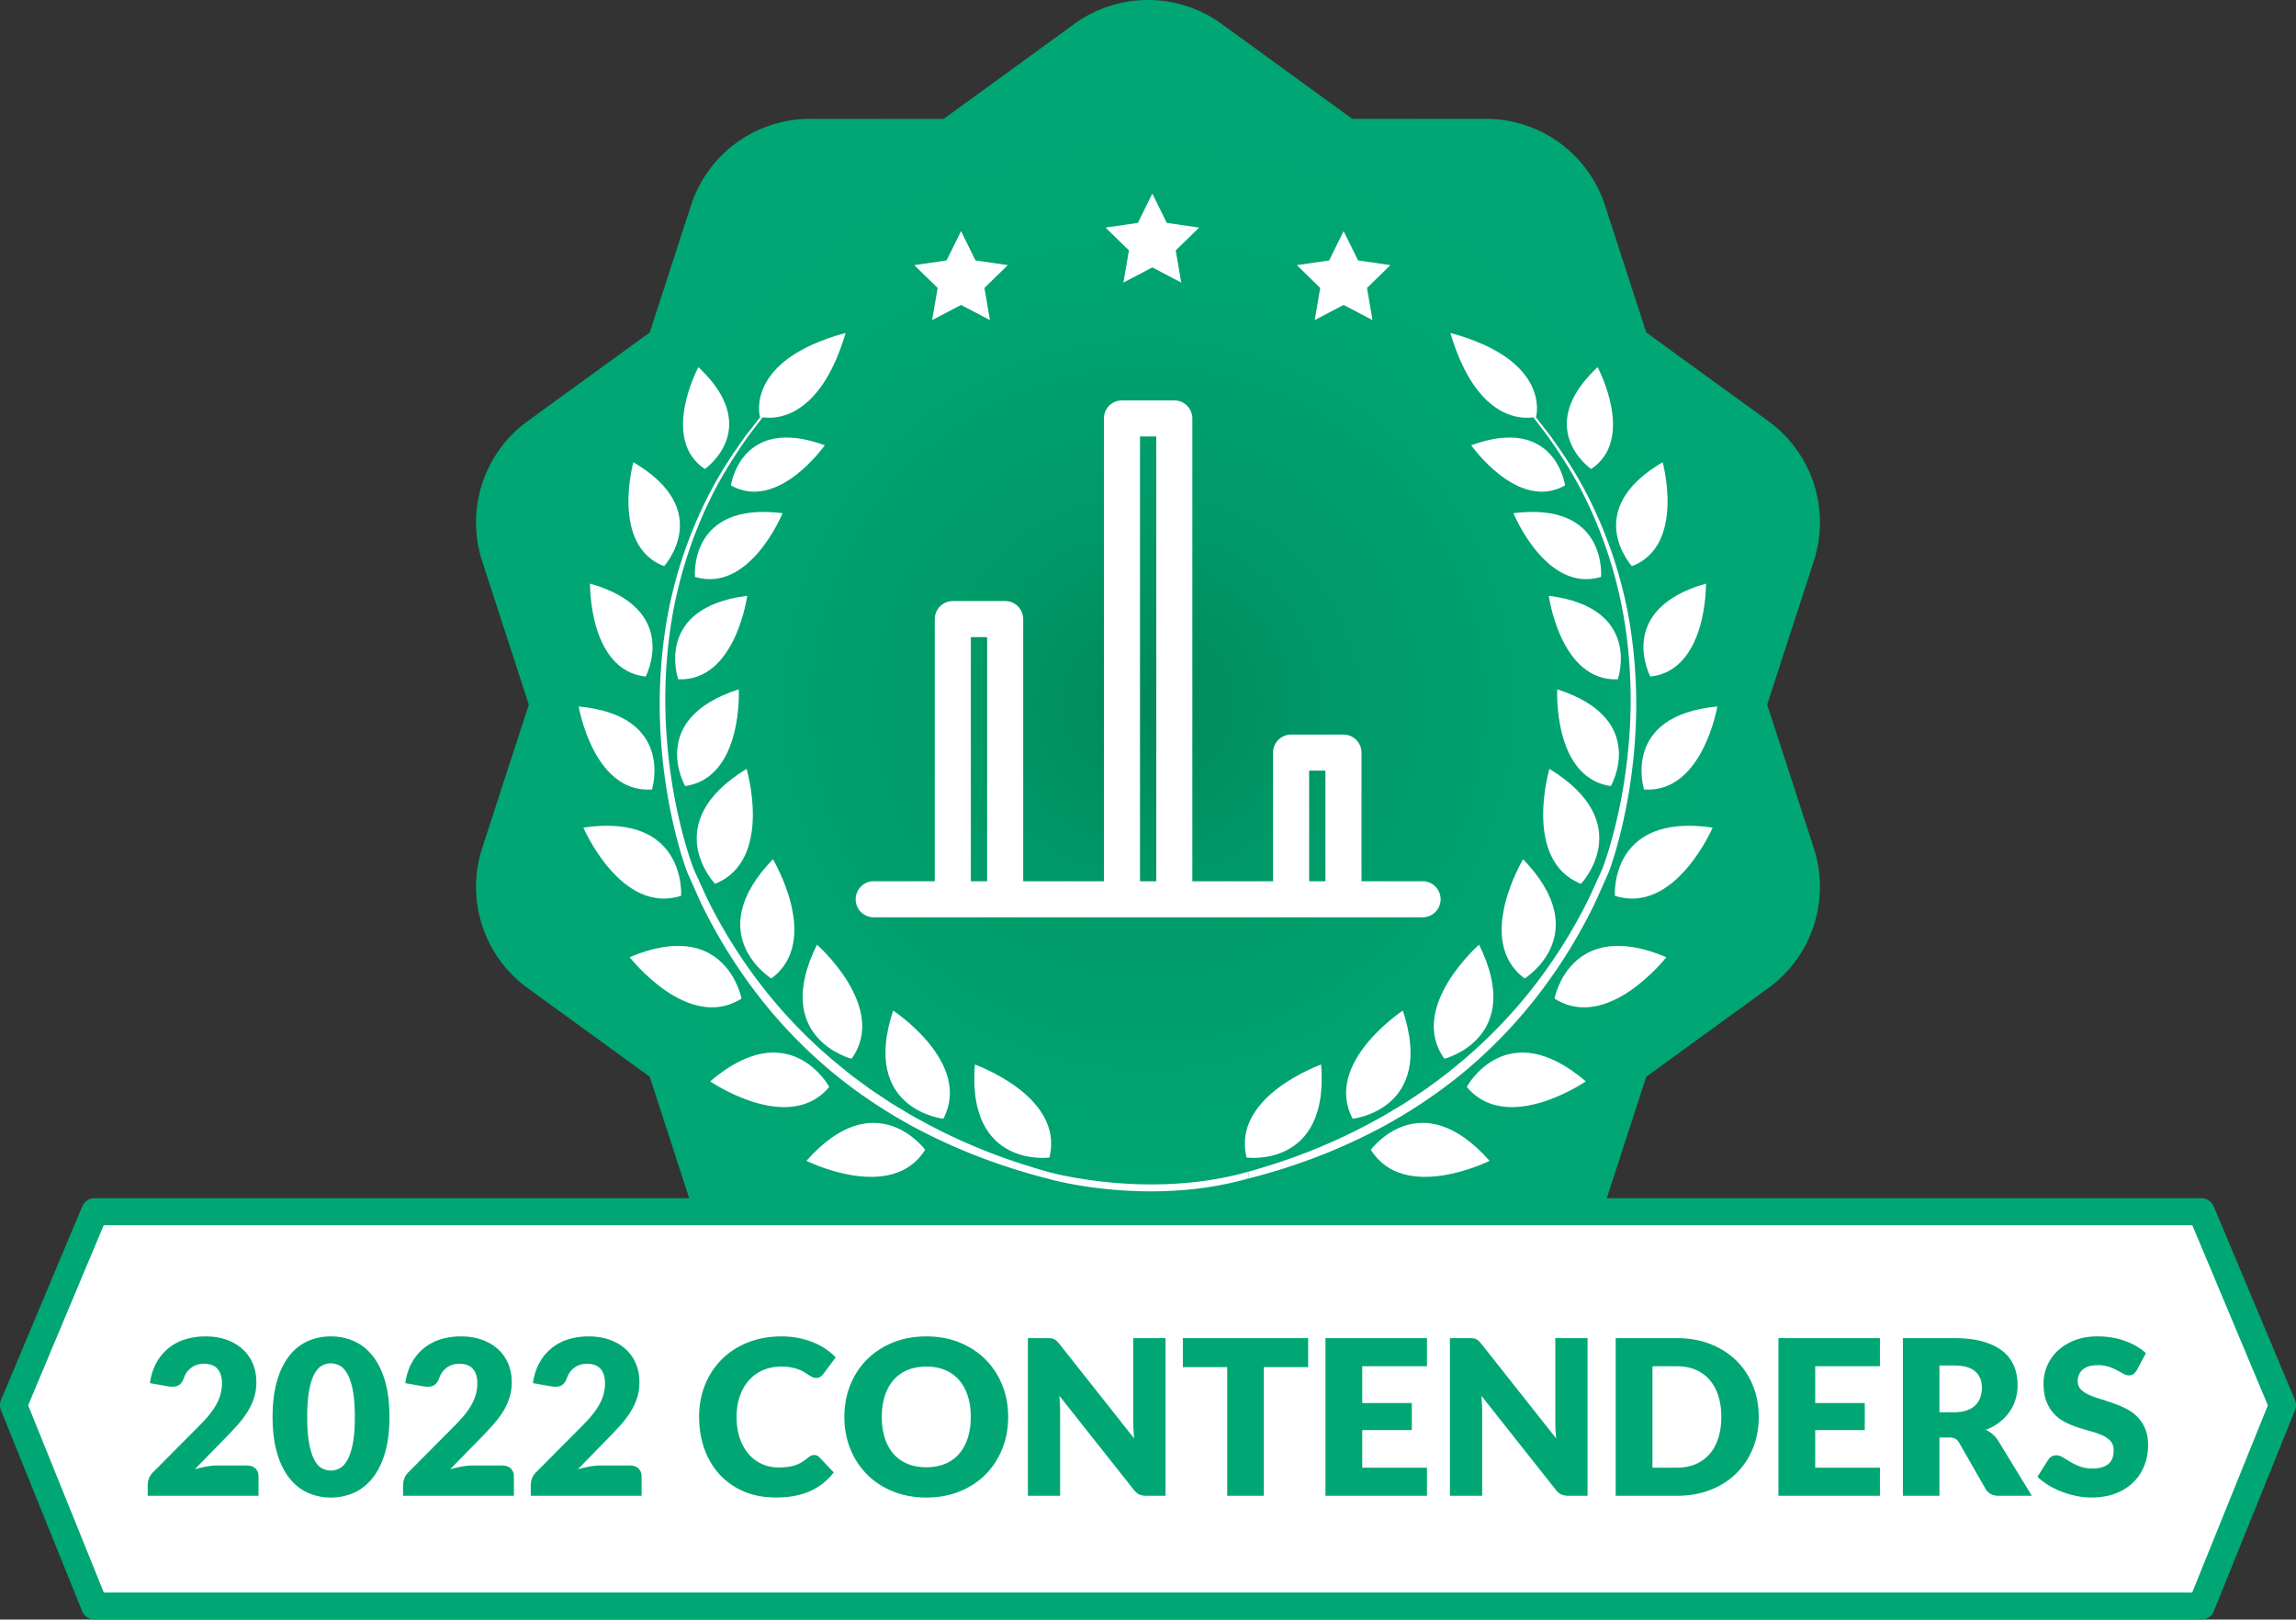 <svg xmlns="http://www.w3.org/2000/svg" width="254.613" height="179.607" viewBox="0 693 254.613 179.607"><rect x="0" y="693" width="254.613" height="179.607" fill="#333333" stroke="none"/><radialGradient id="a" cx="127.351" cy="-591.773" r="76.35" gradientTransform="matrix(1 0 0 -1 -.045 179.367)" gradientUnits="userSpaceOnUse"><stop offset="0" stop-color="#00895a"/><stop offset=".289" stop-color="#009a69"/><stop offset=".605" stop-color="#00a471"/><stop offset="1" stop-color="#00a774"/></radialGradient><path fill="url(#a)" d="M195.971 771.14l5.172-15.918a13.886 13.886 0 0 0-5.041-15.517l-13.541-9.838-4.58-14.098a13.875 13.875 0 0 0-13.197-9.588H149.96l-14.497-10.532a13.879 13.879 0 0 0-16.313 0l-14.496 10.533H89.828a13.875 13.875 0 0 0-13.197 9.588l-4.58 14.1-13.541 9.836a13.883 13.883 0 0 0-5.04 15.517l5.172 15.918-5.172 15.916a13.88 13.88 0 0 0 5.04 15.516l13.541 9.838 4.58 14.098a13.879 13.879 0 0 0 13.197 9.589h14.824l14.496 10.532a13.863 13.863 0 0 0 8.158 2.65c2.86 0 5.725-.884 8.155-2.65l14.496-10.532h14.824c6.012 0 11.34-3.871 13.197-9.589l4.58-14.098 13.541-9.838a13.88 13.88 0 0 0 5.041-15.516l-5.169-15.917z"/><path fill="#00A774" d="M115.24 825.191s-7.115-5.935-12.488 4.34c0 0 10.314 2.323 12.488-4.34zm24.133 0s7.113-5.935 12.488 4.34c0 0-10.314 2.323-12.488-4.34z"/><g fill="#FFF"><path d="M106.574 726.814l3.205 1.686-.611-3.568 2.592-2.529-3.584-.522-1.602-3.248-1.603 3.248-3.584.522 2.593 2.529-.613 3.568 3.207-1.686zm42.424 0l3.207 1.686-.613-3.568 2.595-2.529-3.584-.522-1.604-3.248-1.602 3.248-3.585.522 2.593 2.529-.611 3.568 3.204-1.686zm-21.213-4.162l3.207 1.685-.611-3.569 2.593-2.529-3.584-.521-1.604-3.248-1.601 3.248-3.584.521 2.591 2.529-.611 3.569 3.204-1.685zm-11.41 98.716s-9.18 1.247-8.271-10.313c0 0 9.97 3.513 8.271 10.313zm-11.766-4.302s-9.209-.986-5.564-11.992c0 0 8.842 5.797 5.564 11.992zm-2.015 3.44s-5.488-7.462-13.164 1.229c0-.001 9.459 4.723 13.164-1.229zm-8.158-10.094s-8.982-2.26-3.84-12.649c0-.003 7.949 6.97 3.84 12.649zm-2.475 3.127s-4.396-8.154-13.207-.618c0-.001 8.709 5.994 13.207.618zm-6.424-12.029s-7.879-4.876.172-13.221c0 .002 5.463 9.054-.172 13.221zm-3.308 2.231s-1.717-9.104-12.398-4.59c-.001 0 6.483 8.35 12.398 4.59zm-2.934-12.724s-6.395-6.702 3.496-12.75c0 0 3.008 10.136-3.496 12.75zm-3.762 1.324s.631-9.241-10.842-7.564c0-.001 4.172 9.716 10.842 7.564zm.447-12.164s-4.299-7.444 5.946-10.733c.002-.001.496 9.8-5.946 10.733zm-3.681.371s2.595-8.198-8.125-9.198c0-.001 1.637 9.677 8.125 9.198zm2.912-12.213s-2.805-7.938 7.652-9.266c0 .001-1.285 9.525-7.652 9.266zm-3.613-.302s3.969-7.428-6.168-10.313c0-.001-.162 9.61 6.168 10.313zm5.466-11.053s-.74-8.39 9.717-7.07c0 0-3.617 8.904-9.717 7.07zm-3.423-1.195s5.69-6.205-3.408-11.522c-.001-.003-2.549 9.264 3.408 11.522zm7.414-8.957s1.079-7.856 10.407-4.453c.001 0-5.191 7.419-10.407 4.453zm-2.893-1.815s6.529-4.505-.713-11.3c0 .001-4.285 7.978.713 11.3zm6.104-5.806s6.207 1.885 9.51-9.285c-11.247 3.033-9.51 9.285-9.51 9.285zm53.972 82.161s9.18 1.247 8.271-10.313c.001-.001-9.97 3.513-8.271 10.313zm11.766-4.302s9.209-.986 5.564-11.992c0 0-8.843 5.797-5.564 11.992zm2.016 3.44s5.487-7.462 13.164 1.229c0-.001-9.461 4.723-13.164-1.229zm8.156-10.094s8.984-2.26 3.843-12.649c-.001-.003-7.951 6.97-3.843 12.649zm2.476 3.127s4.395-8.154 13.207-.618c0-.001-8.709 5.994-13.207.618zm6.424-12.029s7.879-4.876-.172-13.221c0 .002-5.463 9.054.172 13.221zm3.309 2.231s1.718-9.104 12.398-4.59c0 0-6.484 8.35-12.398 4.59zm2.931-12.724s6.396-6.702-3.494-12.75c0 0-3.008 10.136 3.494 12.75zm3.764 1.324s-.631-9.241 10.842-7.564c0-.001-4.172 9.716-10.842 7.564zm-.449-12.164s4.302-7.444-5.944-10.733c-.001-.001-.496 9.8 5.944 10.733zm3.683.371s-2.594-8.198 8.125-9.198c0-.001-1.636 9.677-8.125 9.198zm-2.912-12.213s2.803-7.938-7.652-9.266c0 .001 1.285 9.525 7.652 9.266zm3.612-.302s-3.968-7.428 6.17-10.313c0-.001.162 9.61-6.17 10.313zm-5.465-11.053s.738-8.39-9.717-7.07c0 0 3.617 8.904 9.717 7.07zm3.424-1.195s-5.691-6.205 3.407-11.522c.001-.003 2.55 9.264-3.407 11.522zm-7.414-8.957s-1.082-7.856-10.408-4.453c-.001 0 5.189 7.419 10.408 4.453zm2.892-1.815s-6.529-4.505.711-11.3c0 .001 4.287 7.978-.711 11.3zm-6.103-5.806s-6.207 1.885-9.511-9.285c11.247 3.033 9.511 9.285 9.511 9.285z"/><path d="M181.416 769.214c-.139-3.926-.647-7.713-1.561-11.196a48.86 48.86 0 0 0-3.515-9.492c-1.383-2.822-2.989-5.219-4.479-7.281l-1.137-1.457c-.187-.231-.359-.469-.543-.688-.191-.214-.377-.427-.56-.632-.365-.413-.713-.811-1.049-1.188-.17-.185-.324-.379-.496-.547l-.496-.498-1.721-1.728c-.531-.471-.98-.873-1.346-1.198l-1.119-.998-.066.078 2.432 2.223c.491.508 1.061 1.09 1.694 1.742.158.164.32.332.488.504.17.17.32.362.486.551.327.383.672.781 1.03 1.197.179.207.359.42.547.635.181.221.351.457.531.691l1.113 1.463c1.457 2.069 3.025 4.473 4.361 7.289a48.364 48.364 0 0 1 3.368 9.45c.857 3.461 1.337 7.211 1.437 11.097a55.79 55.79 0 0 1-.17 5.916 60.749 60.749 0 0 1-.783 6.01 56.579 56.579 0 0 1-1.428 5.984c-.152.491-.306.982-.474 1.471-.084.243-.168.482-.258.72-.092.219-.211.466-.313.697-.435.938-.854 1.885-1.297 2.82a57.01 57.01 0 0 1-6.652 10.368 54.945 54.945 0 0 1-8.455 8.391c-.738.629-1.523 1.179-2.289 1.745-.754.579-1.555 1.077-2.33 1.595-.768.531-1.574.977-2.354 1.449-.773.481-1.578.887-2.355 1.316a63.903 63.903 0 0 1-9.192 3.977 78.366 78.366 0 0 1-4.017 1.249v.754a61.657 61.657 0 0 0 4.275-1.229 64.616 64.616 0 0 0 9.391-3.873 56.449 56.449 0 0 0 9.541-6.146 54.125 54.125 0 0 0 8.543-8.621 57.86 57.86 0 0 0 6.635-10.61c.439-.95.857-1.916 1.289-2.87.105-.243.213-.467.318-.729.092-.252.178-.502.262-.751.166-.5.318-1.001.469-1.503a58.213 58.213 0 0 0 1.39-6.077c.354-2.033.594-4.068.738-6.086a54.85 54.85 0 0 0 .117-5.984z"/><path d="M116.32 822.988a82.359 82.359 0 0 1-4.178-1.299 63.78 63.78 0 0 1-9.191-3.977c-.777-.431-1.582-.835-2.354-1.316-.779-.474-1.589-.918-2.354-1.449-.775-.518-1.578-1.016-2.33-1.595-.766-.566-1.553-1.116-2.289-1.745a54.81 54.81 0 0 1-8.455-8.391 56.879 56.879 0 0 1-6.651-10.368c-.445-.937-.863-1.882-1.298-2.82-.104-.231-.225-.479-.313-.697-.09-.235-.174-.477-.26-.72a68.07 68.07 0 0 1-.474-1.471 57.44 57.44 0 0 1-1.426-5.984 60.452 60.452 0 0 1-.783-6.01 55.354 55.354 0 0 1-.17-5.916c.099-3.886.578-7.636 1.435-11.097a48.587 48.587 0 0 1 3.369-9.45c1.338-2.816 2.905-5.22 4.362-7.289l1.113-1.463c.18-.234.35-.472.531-.691l.547-.635 1.029-1.197c.168-.188.317-.381.487-.551l.488-.504 1.695-1.742c.521-.478.967-.883 1.325-1.213l1.105-1.01-.068-.078s-.389.346-1.116.998c-.365.325-.816.729-1.347 1.198l-1.723 1.728-.494.498c-.174.168-.328.363-.496.547-.336.379-.684.775-1.049 1.188-.184.205-.367.418-.559.632-.185.219-.357.455-.544.688l-1.137 1.457c-1.49 2.063-3.098 4.459-4.479 7.281a48.73 48.73 0 0 0-3.515 9.492c-.914 3.483-1.424 7.271-1.563 11.196a57.084 57.084 0 0 0 .115 5.98c.145 2.018.385 4.053.735 6.086a57.468 57.468 0 0 0 1.392 6.077c.149.502.303 1.003.469 1.503.084.249.168.499.262.751.105.264.213.486.318.729.43.954.848 1.919 1.289 2.87a57.772 57.772 0 0 0 6.635 10.61 54.113 54.113 0 0 0 8.541 8.621 56.302 56.302 0 0 0 9.543 6.146 64.458 64.458 0 0 0 9.391 3.873c1.484.483 2.927.904 4.31 1.246 0 0 1.338.4 3.553.766 1.947.319 4.568.625 7.562.646a44.234 44.234 0 0 0 4.502-.194 37.597 37.597 0 0 0 6.645-1.234v-.754c-10.36 2.94-20.634.446-22.132.053z"/></g><path fill="#FFF" d="M244.113 871.107H10.5l-9-22.271 9-21.458h233.613l9 21.458-9 22.271z"/><path fill="#00A774" d="M244.113 872.607H10.5a1.5 1.5 0 0 1-1.391-.938l-9-22.27a1.503 1.503 0 0 1 .007-1.143l9-21.458a1.5 1.5 0 0 1 1.383-.92h233.613a1.5 1.5 0 0 1 1.383.92l9 21.458c.153.365.156.775.008 1.143l-9 22.27a1.498 1.498 0 0 1-1.39.938zm-232.601-3h231.59l8.39-20.759-8.375-19.97H11.498l-8.375 19.97 8.389 20.759z"/><g fill="#FFF"><path d="M157.756 794.728H96.89a2 2 0 0 1 0-4h60.865a2 2 0 0 1 .001 4z"/><path d="M111.467 793.728a2 2 0 0 1-2-2v-28.073h-1.805v28.073a2 2 0 0 1-4 0v-30.073a2 2 0 0 1 2-2h5.805a2 2 0 0 1 2 2v30.073a2 2 0 0 1-2 2zm18.758 0a2 2 0 0 1-2-2v-50.325h-1.806v50.325a2 2 0 0 1-4 0v-52.325a2 2 0 0 1 2-2h5.806a2 2 0 0 1 2 2v52.325a2 2 0 0 1-2 2zm18.757 0a2 2 0 0 1-2-2v-13.266h-1.806v13.266a2 2 0 0 1-4 0v-15.266a2 2 0 0 1 2-2h5.806a2 2 0 0 1 2 2v15.266a2 2 0 0 1-2 2z"/></g><g fill="#00A774"><path d="M22.812 841.204c.864 0 1.643.126 2.334.378a5.24 5.24 0 0 1 1.771 1.05c.487.448.862.982 1.122 1.602.26.62.39 1.303.39 2.047 0 .64-.09 1.231-.271 1.775a7.044 7.044 0 0 1-.737 1.555c-.312.491-.675.968-1.086 1.428-.412.46-.851.926-1.313 1.397l-3.42 3.504c.439-.128.873-.229 1.301-.306s.83-.114 1.207-.114h3.264c.4 0 .716.11.947.33.232.221.349.511.349.87v2.16H16.381v-1.2c0-.231.048-.479.145-.744.096-.264.264-.504.504-.72l5.039-5.076c.433-.432.809-.844 1.129-1.235.319-.393.584-.778.791-1.158.209-.38.365-.76.469-1.141.104-.38.156-.781.156-1.206 0-.695-.166-1.229-.498-1.602s-.838-.558-1.519-.558c-.28 0-.536.04-.768.12-.232.08-.44.188-.624.323a2.184 2.184 0 0 0-.475.48 2.495 2.495 0 0 0-.317.6c-.128.36-.29.62-.486.78s-.462.24-.798.24a4.171 4.171 0 0 1-.54-.048l-1.968-.349c.127-.872.373-1.632.738-2.28a5.465 5.465 0 0 1 1.355-1.619 5.504 5.504 0 0 1 1.854-.967 7.698 7.698 0 0 1 2.244-.316zM43.188 850.132c0 1.528-.164 2.853-.491 3.972-.328 1.12-.783 2.049-1.363 2.784-.58.736-1.268 1.284-2.063 1.645a6.217 6.217 0 0 1-2.586.54 6.132 6.132 0 0 1-2.574-.54c-.788-.36-1.47-.908-2.046-1.645-.576-.735-1.025-1.664-1.35-2.784-.324-1.119-.486-2.443-.486-3.972s.162-2.852.486-3.972.773-2.048 1.35-2.784 1.258-1.282 2.046-1.638a6.179 6.179 0 0 1 2.574-.534c.928 0 1.79.178 2.586.534.796.355 1.483.901 2.063 1.638s1.035 1.664 1.363 2.784c.327 1.12.491 2.443.491 3.972zm-3.84 0c0-1.208-.076-2.198-.228-2.97-.152-.772-.354-1.378-.606-1.818-.252-.439-.538-.742-.858-.906-.32-.163-.644-.246-.972-.246s-.649.083-.966.246c-.316.164-.596.467-.84.906-.244.44-.44 1.046-.588 1.818-.148.771-.223 1.762-.223 2.97 0 1.216.074 2.208.223 2.976.147.769.344 1.374.588 1.818s.523.748.84.912.638.246.966.246.651-.082.972-.246.606-.468.858-.912.454-1.05.606-1.818c.152-.768.228-1.761.228-2.976zM51.133 841.204c.863 0 1.641.126 2.334.378.691.252 1.281.602 1.77 1.05s.861.982 1.122 1.602c.26.62.39 1.303.39 2.047 0 .64-.09 1.231-.27 1.775s-.426 1.063-.738 1.555c-.313.491-.674.968-1.086 1.428s-.85.926-1.314 1.397l-3.42 3.504c.439-.128.874-.229 1.303-.306.428-.076.83-.114 1.205-.114h3.265c.399 0 .716.11.948.33.231.221.348.511.348.87v2.16H44.7v-1.2c0-.231.048-.479.144-.744.097-.264.265-.504.504-.72l5.041-5.076c.432-.432.808-.844 1.127-1.235.32-.393.584-.778.793-1.158.207-.38.363-.76.468-1.141.104-.38.155-.781.155-1.206 0-.695-.166-1.229-.498-1.602s-.838-.558-1.518-.558a2.318 2.318 0 0 0-1.392.443 2.136 2.136 0 0 0-.474.48 2.498 2.498 0 0 0-.318.6c-.129.36-.29.62-.486.78-.195.16-.462.24-.798.24a4.018 4.018 0 0 1-.54-.048l-1.968-.349c.128-.872.374-1.632.737-2.28a5.483 5.483 0 0 1 1.356-1.619 5.504 5.504 0 0 1 1.854-.967 7.712 7.712 0 0 1 2.246-.316zM65.292 841.204c.864 0 1.642.126 2.334.378s1.282.602 1.771 1.05c.487.448.861.982 1.121 1.602.26.62.391 1.303.391 2.047 0 .64-.09 1.231-.271 1.775a7.044 7.044 0 0 1-.737 1.555c-.313.491-.675.968-1.086 1.428-.412.46-.851.926-1.314 1.397l-3.42 3.504c.439-.128.873-.229 1.302-.306.428-.076.83-.114 1.206-.114h3.264c.4 0 .717.11.948.33.231.221.349.511.349.87v2.16H58.859v-1.2c0-.231.049-.479.145-.744.096-.264.264-.504.504-.72l5.04-5.076c.433-.432.808-.844 1.128-1.235.32-.393.584-.778.792-1.158s.364-.76.468-1.141c.104-.38.156-.781.156-1.206 0-.695-.166-1.229-.498-1.602s-.838-.558-1.518-.558c-.28 0-.536.04-.768.12a2.18 2.18 0 0 0-1.099.803 2.495 2.495 0 0 0-.317.6c-.129.36-.291.62-.486.78-.196.16-.463.24-.799.24a4.066 4.066 0 0 1-.539-.048l-1.969-.349c.128-.872.374-1.632.738-2.28a5.48 5.48 0 0 1 1.355-1.619 5.513 5.513 0 0 1 1.854-.967 7.722 7.722 0 0 1 2.246-.316zM90.287 854.355a.77.77 0 0 1 .564.241l1.607 1.692c-.703.92-1.586 1.614-2.646 2.082s-2.313.702-3.762.702c-1.328 0-2.519-.227-3.57-.679a7.7 7.7 0 0 1-2.676-1.872 8.268 8.268 0 0 1-1.687-2.832c-.392-1.092-.588-2.277-.588-3.558 0-1.304.225-2.502.672-3.594a8.37 8.37 0 0 1 1.879-2.826c.804-.792 1.766-1.408 2.886-1.848 1.12-.44 2.356-.66 3.708-.66.656 0 1.273.058 1.854.174s1.122.276 1.627.479c.504.204.967.448 1.392.732.424.284.8.599 1.128.942l-1.368 1.836a1.742 1.742 0 0 1-.312.306c-.121.092-.289.138-.504.138a.882.882 0 0 1-.408-.096 4.163 4.163 0 0 1-.408-.234l-.475-.3c-.172-.107-.375-.208-.611-.3s-.512-.17-.828-.234a5.728 5.728 0 0 0-1.11-.096c-.735 0-1.407.13-2.016.39a4.432 4.432 0 0 0-1.565 1.116c-.438.484-.777 1.07-1.021 1.758-.244.688-.366 1.461-.366 2.316 0 .896.122 1.692.366 2.388.243.696.575 1.282.995 1.759.421.476.91.838 1.471 1.086s1.16.372 1.8.372c.368 0 .704-.019 1.009-.055a3.913 3.913 0 0 0 1.59-.528c.235-.141.474-.314.713-.522a1.45 1.45 0 0 1 .313-.198.846.846 0 0 1 .347-.077zM111.802 850.132c0 1.265-.217 2.44-.653 3.528s-1.05 2.034-1.842 2.838-1.746 1.434-2.862 1.89c-1.115.456-2.354.685-3.714.685s-2.601-.229-3.72-.685c-1.121-.456-2.078-1.086-2.875-1.89a8.487 8.487 0 0 1-1.848-2.838c-.436-1.088-.654-2.264-.654-3.528 0-1.264.219-2.439.654-3.528a8.432 8.432 0 0 1 1.848-2.832c.797-.8 1.754-1.428 2.875-1.884 1.119-.456 2.359-.684 3.72-.684s2.599.229 3.714.689c1.116.461 2.07 1.091 2.862 1.891s1.405 1.744 1.842 2.832.653 2.26.653 3.516zm-4.151 0c0-.864-.112-1.642-.336-2.334-.224-.691-.546-1.278-.966-1.758a4.166 4.166 0 0 0-1.542-1.104c-.608-.256-1.3-.384-2.076-.384-.784 0-1.481.128-2.095.384a4.171 4.171 0 0 0-1.547 1.104c-.42.479-.742 1.066-.967 1.758-.224.692-.336 1.47-.336 2.334 0 .872.112 1.654.336 2.346.225.692.547 1.278.967 1.759.42.479.936.846 1.547 1.098.613.252 1.311.378 2.095.378.776 0 1.468-.126 2.076-.378s1.122-.618 1.542-1.098c.42-.48.742-1.066.966-1.759.224-.692.336-1.474.336-2.346zM116.566 841.42c.121.016.229.046.324.09s.188.106.276.187c.088.08.188.188.3.323l8.305 10.5a19.36 19.36 0 0 1-.096-1.873v-9.252h3.576v17.484h-2.112c-.313 0-.576-.048-.792-.144-.216-.097-.424-.272-.624-.528l-8.244-10.416c.024.304.045.602.061.894s.023.566.023.822v9.372h-3.576v-17.484h2.137c.175 0 .323.009.442.025zM145.067 841.395v3.217h-4.921v14.268h-4.055v-14.268h-4.92v-3.217h13.896zM158.242 841.395v3.12h-7.176v4.08h5.496v3h-5.496v4.164h7.176v3.12h-11.256v-17.484h11.256zM163.367 841.42a1.04 1.04 0 0 1 .599.277c.087.081.188.188.3.323l8.304 10.5a23.629 23.629 0 0 1-.072-.978 17.687 17.687 0 0 1-.023-.895v-9.252h3.576v17.484h-2.112c-.312 0-.576-.048-.792-.144-.216-.097-.424-.272-.624-.528l-8.243-10.416c.023.304.043.602.06.894.016.292.024.566.024.822v9.372h-3.576v-17.484h2.136c.174 0 .322.009.443.025zM195.034 850.132c0 1.265-.218 2.43-.653 3.498a8.2 8.2 0 0 1-1.843 2.772c-.792.779-1.746 1.388-2.861 1.823-1.116.437-2.354.654-3.714.654h-6.792v-17.484h6.792c1.359 0 2.598.221 3.714.66 1.115.44 2.069 1.049 2.861 1.824a8.137 8.137 0 0 1 1.843 2.766c.435 1.069.653 2.231.653 3.487zm-4.151 0c0-.864-.112-1.644-.336-2.34-.225-.696-.547-1.286-.967-1.771a4.204 4.204 0 0 0-1.542-1.115c-.607-.26-1.3-.391-2.075-.391h-2.713v11.244h2.713c.775 0 1.468-.13 2.075-.39.608-.26 1.122-.632 1.542-1.116s.742-1.074.967-1.771c.223-.694.336-1.478.336-2.35zM208.474 841.395v3.12h-7.177v4.08h5.496v3h-5.496v4.164h7.177v3.12h-11.256v-17.484h11.256zM215.074 852.412v6.468h-4.056v-17.484h5.688c1.264 0 2.342.131 3.234.391.892.26 1.62.622 2.184 1.086a4.11 4.11 0 0 1 1.23 1.644c.256.632.384 1.32.384 2.064 0 .568-.076 1.104-.229 1.607-.151.504-.378.971-.678 1.398s-.668.81-1.104 1.146a5.839 5.839 0 0 1-1.507.828c.272.137.526.305.763.504.235.2.441.444.618.732l3.72 6.084h-3.672c-.681 0-1.168-.256-1.464-.768l-2.904-5.076c-.128-.225-.278-.384-.45-.48-.172-.096-.414-.144-.726-.144h-1.031zm0-2.796h1.632c.552 0 1.021-.07 1.41-.21.388-.141.706-.334.954-.582s.428-.538.54-.87c.111-.332.168-.69.168-1.074 0-.768-.25-1.368-.75-1.8-.5-.433-1.274-.648-2.322-.648h-1.632v5.184zM236.962 844.948a1.507 1.507 0 0 1-.378.432.846.846 0 0 1-.51.144c-.184 0-.382-.058-.594-.174-.212-.115-.452-.246-.72-.39a5.92 5.92 0 0 0-.918-.39 3.678 3.678 0 0 0-1.177-.175c-.76 0-1.326.162-1.697.486-.372.324-.559.762-.559 1.314 0 .352.112.644.336.876.224.231.519.432.882.6.364.168.78.322 1.248.462.469.141.946.296 1.435.468.487.173.966.374 1.434.606s.884.528 1.248.888.658.798.882 1.314c.225.516.336 1.138.336 1.866 0 .808-.14 1.563-.42 2.268s-.686 1.318-1.218 1.842c-.532.524-1.188.937-1.968 1.236s-1.666.45-2.658.45a8.597 8.597 0 0 1-1.662-.168c-.563-.112-1.109-.271-1.638-.475s-1.024-.445-1.488-.726-.868-.592-1.212-.937l1.2-1.896a1.054 1.054 0 0 1 .888-.481c.24 0 .482.076.727.229.243.151.52.32.827.504.309.184.662.352 1.063.504.399.152.872.228 1.416.228.736 0 1.308-.161 1.716-.485s.612-.838.612-1.542c0-.408-.112-.74-.336-.996a2.616 2.616 0 0 0-.882-.636c-.364-.168-.778-.316-1.242-.444s-.94-.271-1.429-.426a10.63 10.63 0 0 1-1.428-.576 4.527 4.527 0 0 1-1.242-.9c-.363-.372-.658-.836-.882-1.392s-.336-1.242-.336-2.059c0-.655.132-1.296.396-1.92a4.942 4.942 0 0 1 1.164-1.668c.512-.487 1.14-.878 1.884-1.17s1.596-.438 2.556-.438c.536 0 1.058.042 1.566.126.508.084.99.208 1.445.372.456.164.883.359 1.278.588.396.228.75.486 1.063.773l-1.008 1.888z"/></g></svg>